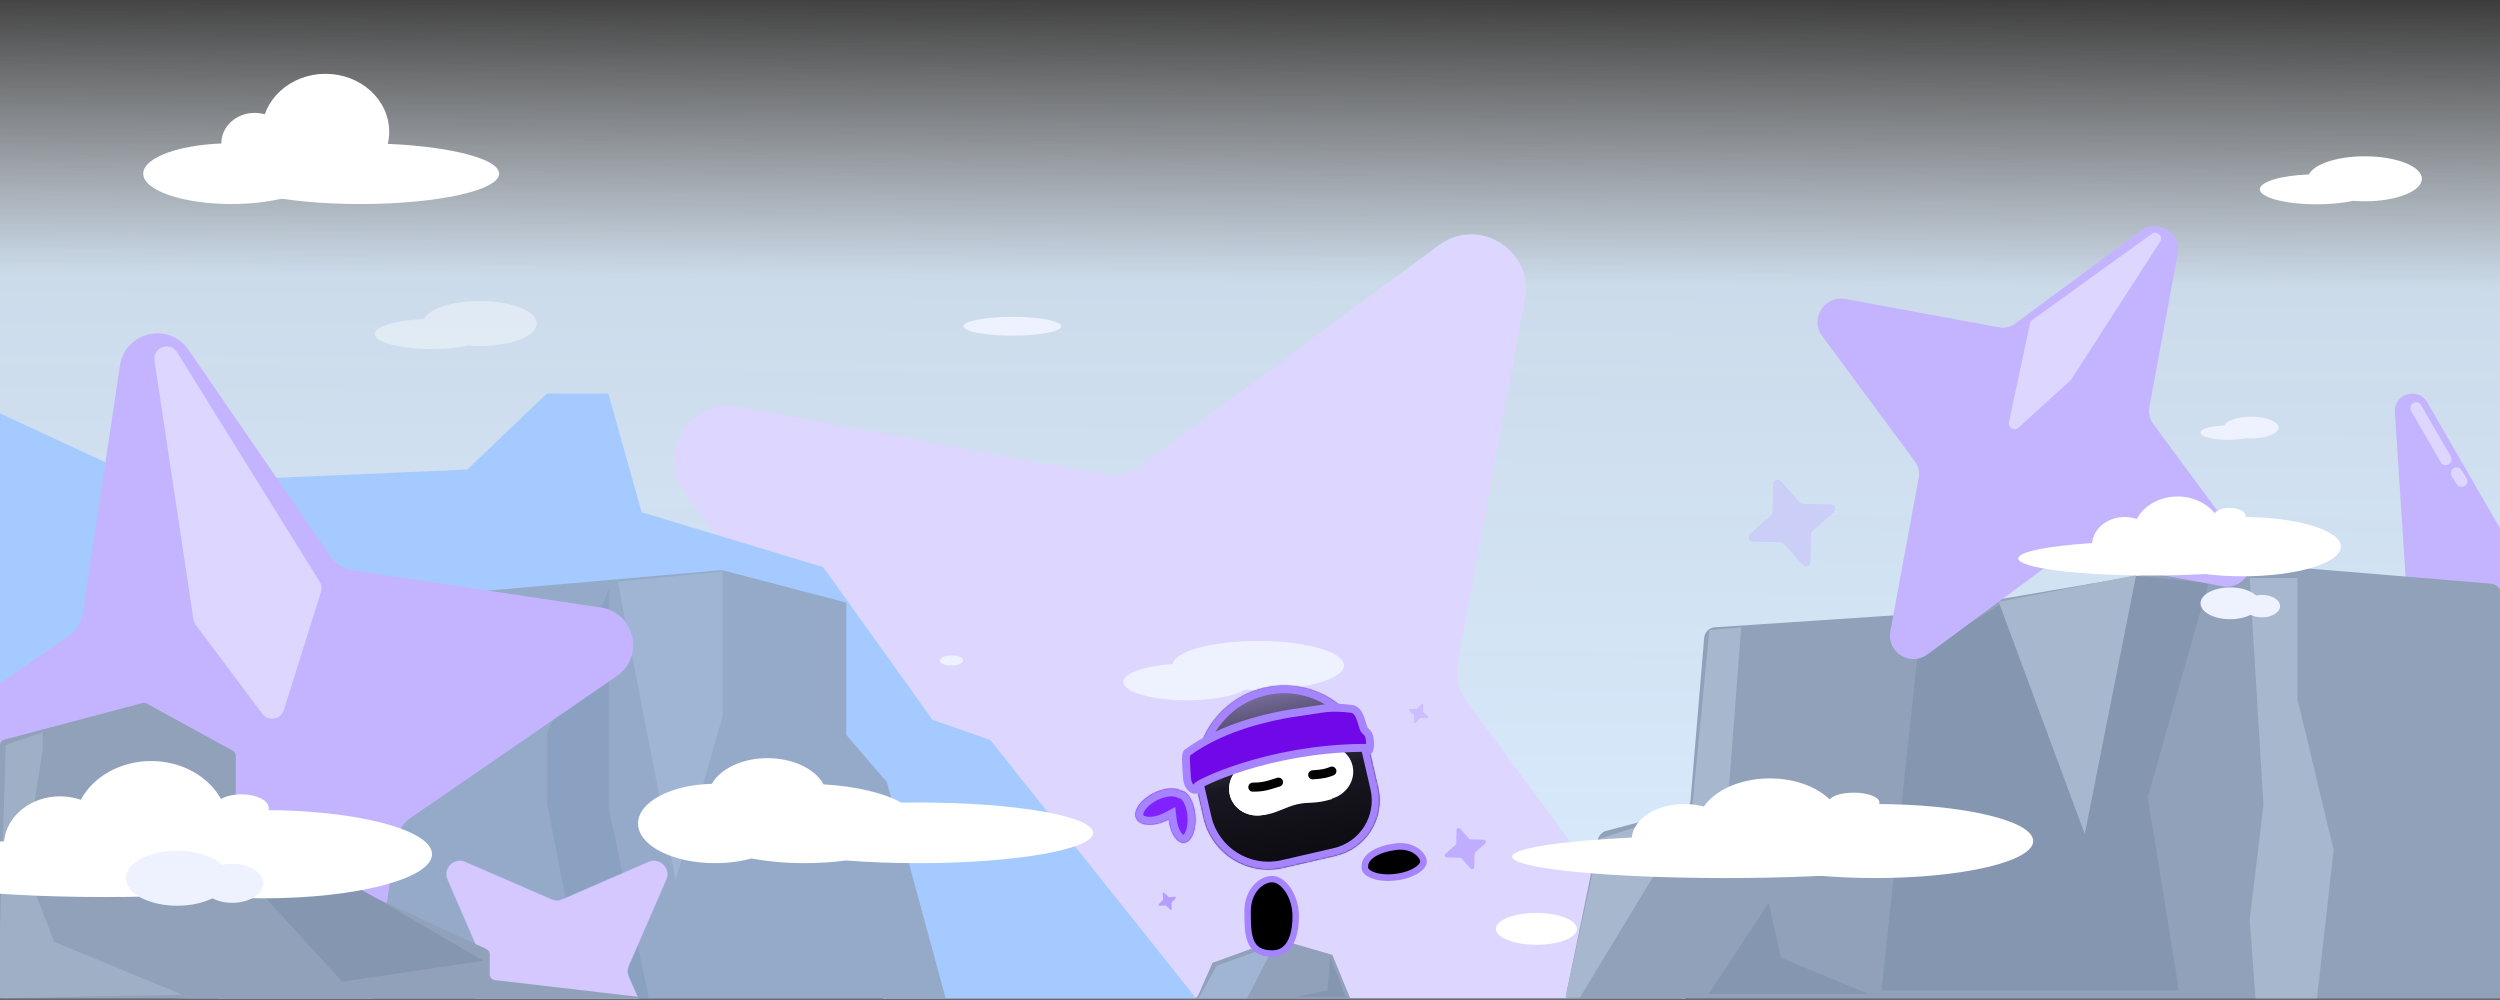 <svg fill="none" height="691" viewBox="0 0 1728 691" width="1728" xmlns="http://www.w3.org/2000/svg" xmlns:xlink="http://www.w3.org/1999/xlink"><rect x="0" y="0" width="1728" height="691" fill="#333333" stroke="none"/><linearGradient id="a" gradientUnits="userSpaceOnUse" x1="925" x2="929.5" y1="689.765" y2="-15.235"><stop offset="0" stop-color="#d9ecff"/><stop offset=".701" stop-color="#def" stop-opacity=".899"/><stop offset="1" stop-color="#fff" stop-opacity="0"/></linearGradient><linearGradient id="b" gradientUnits="userSpaceOnUse" x1="860.765" x2="903.995" y1="432.506" y2="655.119"><stop offset="0" stop-color="#c4b4ff"/><stop offset=".476" stop-color="#191721"/><stop offset="1"/></linearGradient><clipPath id="c"><path d="m0 .029h1728v690h-1728z"/></clipPath><mask id="d" fill="#fff"><path d="m873.885 475.284c29.027-6.701 57.997 8.47 69.646 34.723 1.323 2.507 2.349 5.223 3.016 8.115l6.064 26.267c4.887 21.165-8.31 42.284-29.475 47.17l-36.157 8.348c-24.693 5.7-49.331-9.696-55.032-34.388l-3.826-16.574c-.025-.102-.05-.204-.073-.307-.024-.102-.046-.206-.07-.308l-.621-2.691c-.664-2.879-.935-5.756-.849-8.577-1.057-28.717 18.336-55.073 47.377-61.778z" fill="#fff"/></mask><mask id="e" fill="#fff"><path d="m791.251 552.163c7.504-6.267 18.484-8.953 24.525-5.998.207.101.405.209.596.321 4.532.404 8.732 7.107 9.762 16.067 1.14 9.918-2.037 18.844-7.095 19.938-5.059 1.094-10.085-6.059-11.224-15.977-.004-.028-.007-.056-.01-.084-6.74 3.602-14.483 4.741-19.206 2.431-6.039-2.955-4.853-10.431 2.652-16.698z" fill="#fff"/></mask><g clip-path="url(#c)"><path d="m0 0h1728v690h-1728z" fill="url(#a)" transform="translate(0 .029)"/><path d="m1655.33 284.82 7.44 114.487c.41 6.312 5.65 11.222 11.98 11.222h58.66c9.23 0 15.01-10 10.39-18l-66.1-114.487c-6.35-10.994-23.19-5.89-22.37 6.778z" fill="#c4b4ff"/><path d="m995.242 170.359c26.688-19.743 63.788 3.437 57.738 36.08l-46.41 251.028c-.92 4.941-.82 10.019.31 14.918 1.12 4.899 3.24 9.514 6.23 13.557l151.8 205.3c19.74 26.689-3.44 63.786-36.08 57.741l-251.03-46.413c-4.941-.923-10.02-.819-14.919.307-4.899 1.125-9.513 3.247-13.556 6.234l-205.301 151.797c-26.689 19.743-63.786-3.437-57.74-36.08l46.412-251.028c.923-4.941.819-10.019-.306-14.918-1.126-4.899-3.248-9.514-6.235-13.557l-151.797-205.3c-19.743-26.689 3.438-63.786 36.08-57.741l251.028 46.413c4.941.923 10.019.819 14.918-.307 4.899-1.125 9.514-3.247 13.557-6.234z" fill="#ddd6ff" stroke="#ddd6ff" stroke-linecap="round" stroke-linejoin="round" stroke-width="2.247"/><path d="m323 324.529-219 9.5-133.5-62v415.5l865 13.5-151-189.5-40-14-75.5-105.5-125.5-38-23-82h-42.5z" fill="#a5caff"/><path d="m1537.01 388.113 184.65 15.308c4.15.344 7.34 3.811 7.34 7.973v275.635c0 4.419-3.58 8-8 8h-630.19c-5.07 0-8.86-4.646-7.84-9.606l21.53-105.032c.61-2.978 2.86-5.353 5.8-6.128l52.24-13.793c3.27-.864 5.65-3.693 5.93-7.065l9.45-112.519c.34-3.942 3.5-7.051 7.45-7.313l136.13-9.044 213.5-36.33c.67-.113 1.34-.142 2.01-.086z" fill="#90a1b9"/><g opacity=".78"><path d="m499.001 394.029-199.5 17.5-106.001 274.5 461.501 9-42-154.5-28-32.5v-91.5z" fill="#90a1b9"/><path d="m378 554.529v-47.5l43-100v152.5l27.5 130.5h-44z" fill="#8496b0"/><path d="m499.5 495.029v-100l-72.5 7 40 206.5z" fill="#9eafc6"/></g><path d="m84.205 252.891c3.329-22.255 32.221-28.925 44.969-10.382l98.075 142.567c1.926 2.811 4.41 5.195 7.297 7.004 2.888 1.809 6.117 3.004 9.486 3.51l171.162 25.645c22.256 3.329 28.926 32.221 10.382 44.969l-142.567 98.075c-2.811 1.926-5.195 4.41-7.003 7.297-1.809 2.888-3.004 6.117-3.51 9.487l-25.645 171.161c-3.329 22.256-32.221 28.926-44.969 10.383l-98.075-142.568c-1.926-2.81-4.41-5.195-7.298-7.003-2.888-1.809-6.117-3.004-9.486-3.51l-171.162-25.645c-22.255-3.329-28.925-32.221-10.382-44.969l142.567-98.075c2.811-1.926 5.195-4.41 7.004-7.298 1.809-2.887 3.003-6.116 3.51-9.486z" fill="#c4b4ff" stroke="#c4b4ff" stroke-linecap="round" stroke-linejoin="round" stroke-width="2.639"/><path d="m134.2 428.038-26.923-178.868c-1.294-8.595 10.118-12.796 14.706-5.413l98.578 158.65c1.231 1.981 1.536 4.401.835 6.626l-25.708 81.614c-1.959 6.217-10.131 7.608-14.036 2.39l-45.946-61.397c-.792-1.058-1.309-2.296-1.506-3.602z" fill="#ddd6ff" stroke="#ddd6ff"/><path d="m309.351 608.006c-3.369-7.751 4.505-15.624 12.255-12.256l59.604 25.886c1.173.512 2.438.777 3.718.778 1.279.002 2.545-.26 3.719-.77l59.612-25.894c7.75-3.368 15.624 4.505 12.255 12.256l-25.885 59.603c-.512 1.173-.777 2.439-.779 3.718-.001 1.28.261 2.546.77 3.719l25.894 59.613c3.369 7.75-4.505 15.623-12.255 12.255l-59.604-25.886c-1.172-.512-2.438-.777-3.717-.778-1.28-.002-2.546.26-3.72.77l-59.612 25.894c-7.75 3.368-15.624-4.505-12.255-12.255l25.886-59.604c.512-1.173.777-2.438.778-3.718s-.261-2.546-.77-3.719z" fill="#d4c8ff" stroke="#c4b4ff" stroke-linecap="round" stroke-linejoin="round" stroke-width=".22"/><ellipse cx="19" cy="5" fill="#eef2ff" rx="19" ry="5" transform="matrix(-1 0 0 1 1559 294.029)"/><path d="m1300.5 684.529 25-232 57-34.5 93.5-20 50.5 5-42 148 21.5 133.5z" fill="#8496b0"/><ellipse cx="19" cy="7.5" fill="#eef2ff" rx="19" ry="7.5" transform="matrix(-1 0 0 1 1575 288.029)"/><ellipse cx="33.778" cy="6.481" fill="#eef2ff" rx="33.778" ry="6.481" transform="matrix(-1 0 0 1 733.557 219.029)"/><path d="m1194.5 551.529 9-118-22 2-12 124-63.5 20-24 110h10l50-82.5z" fill="#a7b7ce"/><path d="m1564.5 556.529-9.5-157h33v83.5l25 104.5-11.5 102.5h-42.5l-4-54.5z" fill="#a7b7ce"/><path d="m1441 576.529-59.5-160.5 95-18.5z" fill="#a7b7ce"/><path d="m1222.5 624.029-41.5 63h110.5l-60.5-25z" fill="#8496b0"/><path d="m1480.03 160.199c11.27-8.334 26.93 1.451 24.37 15.229l-19.59 105.959c-.39 2.085-.34 4.229.13 6.297.48 2.068 1.37 4.016 2.64 5.722l64.07 86.658c8.33 11.265-1.45 26.924-15.23 24.372l-105.96-19.591c-2.09-.39-4.23-.346-6.3.129-2.06.475-4.01 1.371-5.72 2.632l-86.66 64.074c-11.26 8.333-26.92-1.451-24.37-15.23l19.59-105.959c.39-2.085.35-4.229-.13-6.297-.47-2.068-1.37-4.015-2.63-5.722l-64.07-86.657c-8.34-11.266 1.45-26.924 15.23-24.373l105.96 19.591c2.08.39 4.23.346 6.29-.129 2.07-.475 4.02-1.371 5.73-2.632z" fill="#c4b4ff" stroke="#c4b4ff" stroke-linecap="round" stroke-linejoin="round" stroke-width="1.643"/><path d="m1225.92 334.57c.07-2.553 3.23-3.704 4.92-1.792l13.02 14.703c.26.29.57.524.92.688s.73.254 1.12.264l19.64.522c2.55.067 3.7 3.229 1.79 4.922l-14.71 13.019c-.29.256-.52.569-.68.919-.17.35-.26.731-.27 1.117l-.52 19.635c-.07 2.553-3.23 3.704-4.92 1.792l-13.02-14.703c-.26-.29-.57-.524-.92-.688s-.73-.254-1.12-.264l-19.63-.522c-2.56-.067-3.71-3.229-1.79-4.922l14.7-13.019c.29-.256.52-.569.69-.919.16-.35.25-.731.26-1.117z" style="opacity:.4;fill:#c4b4ff;stroke:#c4b4ff;stroke-width:.299;stroke-linecap:round;stroke-linejoin:round"/><path d="m1550.29 357.35c-37.4 0-67.72 9.173-67.72 20.49 0 11.316 30.32 20.491 67.72 20.491 37.39 0 67.71-9.175 67.71-20.491 0-11.317-30.32-20.49-67.71-20.49z" fill="#fff"/><path d="m1505.14 343.164c-12.53 0-23.33 6.381-28.26 15.574-2.58-.896-5.39-1.388-8.34-1.388-11.82 0-21.52 7.934-22.49 18.036-30.25 1.929-51.05 5.953-51.05 10.605 0 6.529 40.97 11.821 91.51 11.821s91.51-5.292 91.51-11.821c0-4.203-16.98-7.893-42.56-9.989.52-1.942.79-3.965.79-6.043 0-3.166-.64-6.203-1.81-9.022 1.86.716 4.18 1.143 6.69 1.143 6.07 0 10.99-2.47 10.99-5.517 0-3.046-4.92-5.516-10.99-5.516-4.8 0-8.88 1.551-10.37 3.708-5.61-7.002-14.99-11.591-25.62-11.591z" fill="#fff"/><ellipse cx="20.5" cy="10.981" fill="#eef2ff" rx="20.5" ry="10.981" transform="matrix(-1 0 0 1 1562 406.029)"/><ellipse cx="12.5" cy="7.751" fill="#eef2ff" rx="12.5" ry="7.751" transform="matrix(-1 0 0 1 1576 411.197)"/><path d="m1431.78 262.091 61.27-95.032c2.39-3.714-2.12-7.996-5.7-5.414l-82.6 59.481c-.8.581-1.36 1.44-1.57 2.412l-14.58 68.301c-.81 3.804 3.74 6.411 6.61 3.79l35.91-32.75c.25-.233.47-.498.66-.788z" fill="#ddd6ff"/><path d="m98.456 485.939-95.48 25.302c-1.754.465-2.975 2.052-2.975 3.866v171.201c0 2.204 1.783 3.993 3.986 4l436.276 1.481c.904.003 1.59-.815 1.429-1.704-.114-.627-.624-1.106-1.256-1.18l-98.398-11.464c-2.016-.235-3.537-1.943-3.537-3.973v-13.879c0-1.561-.907-2.978-2.324-3.632l-170.852-78.855c-1.417-.654-2.324-2.072-2.324-3.632v-51.071c0-1.461-.797-2.806-2.079-3.508l-59.52-32.594c-.899-.493-1.954-.621-2.946-.358z" fill="#90a1b9"/><ellipse cx="44.043" cy="12.677" fill="#eef2ff" rx="44.043" ry="12.677" transform="matrix(-1 0 0 1 864.533 458.676)"/><ellipse cx="59.327" cy="16.951" fill="#eef2ff" rx="59.327" ry="16.951" transform="matrix(-1 0 0 1 929.002 443.029)"/><ellipse cx="8" cy="3.5" fill="#eef2ff" rx="8" ry="3.5" transform="matrix(-1 0 0 1 665.627 453.029)"/><path d="m236.5 678.529-53-58 59.5-9.5 91 53z" fill="#8496b0"/><path d="m17 598.029 12.5-79.5v-12.5l-25.5 9-5.5 175 127.5-2.5-88.5-36.5z" fill="#9eafc6"/><ellipse cx="160" cy="120.029" fill="#fff" rx="61" ry="21"/><ellipse cx="249" cy="120.029" fill="#fff" rx="96" ry="21"/><ellipse cx="176" cy="99.029" fill="#fff" rx="23" ry="21"/><ellipse cx="225" cy="91.029" fill="#fff" rx="44" ry="40"/><path d="m1690.5 317.536-20.5-35.507" stroke="#ddd6ff" stroke-linecap="round" stroke-width="8"/><path d="m1701.5 332.529-3.5-5.5" stroke="#ddd6ff" stroke-linecap="round" stroke-width="8"/><g fill="#fff"><path d="m530.526 524.029c17.817 0 32.986 7.553 38.703 18.117 22.654 1.317 42.019 6.046 53.657 12.629 3.845-.063 7.743-.096 11.684-.096 66.816 0 120.982 9.388 120.982 20.969-.001 11.582-54.166 20.97-120.982 20.97-17.78 0-34.665-.665-49.872-1.859-8.793 1.199-18.358 1.859-28.362 1.859-13.367 0-25.952-1.176-36.958-3.248-7.489 2.072-16.051 3.248-25.147 3.248-29.398 0-53.231-12.277-53.231-27.422 0-14.762 22.644-26.799 51.016-27.397 5.858-10.382 20.89-17.77 38.51-17.77z"/><path d="m1634.59 108.029c21.77 0 39.41 6.965 39.41 15.556s-17.64 15.556-39.41 15.556c-2.74 0-5.41-.112-7.99-.322-6.83 1.496-15.61 2.396-25.19 2.396-21.77 0-39.41-4.643-39.41-10.37 0-5.238 14.76-9.567 33.92-10.269 3.56-7.151 19.52-12.547 38.67-12.547z"/><path d="m331.593 208.029c21.764 0 39.407 6.965 39.407 15.556s-17.643 15.556-39.407 15.556c-2.74 0-5.415-.112-7.997-.322-6.83 1.496-15.61 2.396-25.189 2.396-21.763 0-39.406-4.643-39.407-10.37 0-5.238 14.755-9.567 33.924-10.269 3.551-7.151 19.513-12.547 38.669-12.547z" opacity=".4"/><path d="m1296.11 555.74c-60.33 0-109.23 11.456-109.23 25.586 0 14.131 48.9 25.585 109.23 25.585 60.32 0 109.23-11.454 109.23-25.585 0-14.13-48.91-25.586-109.23-25.586z"/><ellipse cx="28" cy="11" rx="28" ry="11" transform="matrix(-1 0 0 1 1090 631.029)"/><path d="m1223.29 538.029c-20.22 0-37.63 7.968-45.59 19.449-4.16-1.12-8.7-1.737-13.46-1.737-19.38 0-35.23 10.239-36.34 23.151-49 2.401-82.73 7.437-82.73 13.261 0 8.152 66.09 14.761 147.61 14.761s147.61-6.609 147.61-14.761c0-5.239-27.29-9.84-68.44-12.46 1-2.625 1.53-5.374 1.53-8.206 0-3.955-1.04-7.749-2.93-11.271 2.99.894 6.74 1.43 10.8 1.43 9.78-.001 17.71-3.085 17.71-6.889s-7.93-6.889-17.71-6.889c-7.75 0-14.33 1.935-16.74 4.629-9.05-8.739-24.18-14.468-41.32-14.468z"/><path d="m182.115 559.926c-64.341 0-116.499 13.655-116.5 30.5 0 16.844 52.159 30.5 116.5 30.5s116.5-13.656 116.5-30.5c0-16.845-52.159-30.5-116.5-30.5z"/><path d="m104.461 526.029c-21.555 0-40.133 10.976-48.613 26.791-4.439-1.541-9.28-2.389-14.348-2.389-20.338 0-37.021 13.649-38.688 31.026-52.026 3.319-87.811 10.24-87.811 18.243 0 11.231 70.475 20.335 157.408 20.335 86.933 0 157.407-9.104 157.407-20.335 0-7.229-29.204-13.578-73.203-17.183.894-3.341 1.366-6.82 1.366-10.395 0-1.804-.119-3.585-.353-5.335 2.737.775 5.897 1.222 9.263 1.222 10.432 0 18.888-4.249 18.888-9.49s-8.457-9.49-18.888-9.49c-5.627 0-10.677 1.239-14.137 3.2-8.622-15.498-27.006-26.2-48.291-26.2z"/></g><ellipse cx="35.5" cy="19" fill="#eef2ff" rx="35.5" ry="19" transform="matrix(-1 0 0 1 158.004 588.029)"/><ellipse cx="21.5" cy="13.5" fill="#eef2ff" rx="21.5" ry="13.5" transform="matrix(-1 0 0 1 182.004 597.029)"/><path d="m828.18 688.029-18.18 21h131l-20.051-49-37.696-11-45.182 16.5z" fill="#90a1b9"/><path d="m841 667.529 40-14.5-19 37h-33.5z" fill="#a0b5d3"/><path d="m917.5 684.529-21.5 4.5h34l-10.5-28z" fill="#8496b0"/><path d="m895.594 633.341c0 7.501-1.277 14.043-3.953 18.631-2.596 4.45-6.512 7.108-12.271 7.108-4.511 0-7.675-.932-9.934-2.379-2.245-1.437-3.79-3.505-4.859-6.128-2.208-5.418-2.242-12.755-2.242-20.592 0-14.45 9.53-22.36 17.035-22.36 3.473 0 7.494 2.482 10.77 7.239 3.224 4.683 5.454 11.227 5.454 18.481z" fill="#000" stroke="#a684ff" stroke-width="4.441"/><path d="m964.725 606.297c-5.949.73-11.368.2-15.291-1.144-4.087-1.402-5.811-3.379-6.016-5.044-.485-3.955 1.537-7.196 5.569-9.805 4.076-2.637 9.883-4.365 15.902-5.105 5.696-.699 10.362.657 13.645 2.778 3.354 2.166 5.103 4.999 5.368 7.161.205 1.665-.99 4.001-4.617 6.349-3.481 2.254-8.611 4.079-14.56 4.81z" fill="#000" stroke="#a684ff" stroke-width="4.571"/><path d="m873.885 475.284c29.027-6.701 57.997 8.47 69.646 34.723 1.323 2.507 2.349 5.223 3.016 8.115l6.064 26.267c4.887 21.165-8.31 42.284-29.475 47.17l-36.157 8.348c-24.693 5.7-49.331-9.696-55.032-34.388l-3.826-16.574c-.025-.102-.05-.204-.073-.307-.024-.102-.046-.206-.07-.308l-.621-2.691c-.664-2.879-.935-5.756-.849-8.577-1.057-28.717 18.336-55.073 47.377-61.778z" fill="url(#b)"/><path d="m873.885 475.284-1.23-5.327zm69.646 34.723-4.997 2.217.075.17.087.164zm3.016 8.115 5.327-1.23zm-114.6 47.397-5.327 1.23zm-3.826-16.574 5.327-1.229-.004-.014-.003-.013zm-.073-.307-5.327 1.23zm-.07-.308 5.334-1.203-.003-.014-.004-.013zm-.621-2.691-5.327 1.23zm-.849-8.577 5.464.167.006-.184-.007-.184zm47.377-61.778 1.229 5.327c26.427-6.101 52.813 7.709 63.42 31.613l4.997-2.217 4.998-2.217c-12.692-28.603-44.246-45.134-75.874-37.833zm69.646 34.723-4.835 2.551c1.106 2.096 1.964 4.368 2.524 6.793l5.327-1.229 5.327-1.23c-.775-3.359-1.968-6.518-3.507-9.436zm3.016 8.115-5.327 1.229 6.065 26.267 5.326-1.229 5.327-1.23-6.064-26.267zm6.064 26.267-5.326 1.229c4.207 18.224-7.156 36.407-25.379 40.614l1.23 5.327 1.23 5.327c24.107-5.565 39.138-29.62 33.572-53.727zm-29.475 47.17-1.23-5.327-36.157 8.348 1.23 5.327 1.23 5.327 36.157-8.348zm-36.157 8.348-1.23-5.327c-21.75 5.021-43.453-8.54-48.475-30.291l-5.327 1.23-5.327 1.23c6.38 27.634 33.954 44.865 61.589 38.485zm-55.032-34.388 5.327-1.23-3.826-16.573-5.327 1.229-5.327 1.23 3.826 16.574zm-3.826-16.574 5.32-1.256c-.041-.175-.044-.183-.066-.28l-5.327 1.229-5.327 1.23c.025.108.072.304.079.334zm-.073-.307 5.327-1.229c-.023-.097-.024-.108-.063-.282l-5.334 1.203-5.333 1.203c.007.031.051.227.076.335zm-.07-.308 5.327-1.23-.621-2.691-5.327 1.23-5.327 1.23.622 2.691zm-.621-2.691 5.327-1.23c-.558-2.416-.784-4.824-.712-7.18l-5.464-.167-5.465-.167c-.1 3.285.216 6.633.987 9.974zm-.849-8.577 5.463-.201c-.962-26.148 16.705-50.146 43.143-56.25l-1.229-5.327-1.23-5.327c-31.642 7.305-52.762 36.019-51.611 67.306z" fill="#a684ff" mask="url(#d)"/><path d="m889.203 540.233c2.344 10.15-4.534 20.404-15.36 22.903-10.827 2.5-21.503-3.702-23.846-13.852s4.534-20.404 15.36-22.904c10.827-2.499 21.503 3.703 23.846 13.853z" fill="#fff"/><path d="m889.203 540.233c2.344 10.15-4.534 20.404-15.36 22.903-10.827 2.5-21.503-3.702-23.846-13.852s4.534-20.404 15.36-22.904c10.827-2.499 21.503 3.703 23.846 13.853z" fill="#fff"/><ellipse cx="915.625" cy="534.135" fill="#fff" rx="20.119" ry="18.861" transform="matrix(.974 -.225 .225 .974 -96.687 219.661)"/><path d="m919.328 515.182 1.39 37.132c-12.6 3.751-15.496 1.663-23.866 3.559-9.255 2.096-14.637 6.593-24.289 7.559l-13.749-34.279c14.959-11.028 39.676-16.735 60.514-13.971z" fill="#fff"/><path d="m920.602 532.98c-3.523 1.405-5.83 2.113-13.273 2.58" stroke="#000" stroke-linecap="round" stroke-width="6.267"/><path d="m865.969 544.08c5.07-.027 8.285-.307 17.748-3.45" stroke="#000" stroke-linecap="round" stroke-width="6.267"/><path d="m820.419 537.315c-.57-9.892-1.482-16.772.612-17.372 24.294-17.587 56.463-25.067 80.156-28.184 12.409-1.632 17.593-3.84 33.743-1.677 6.243 1.922 6.218 12.823 8.581 14.908 2.362 2.084 2.685 3.012 3.13 5.413 1.435 7.741-1.279 11.168-2.355 6.511-1.04-.001-2.077.005-3.109.017-65.128.736-113.879 24.914-113.828 26.628.051 1.741.205 2.407-.871 2.305-1.854.382-5.672-1.827-6.059-8.549z" fill="#7008e7"/><path d="m827.349 543.559c.051 1.741.205 2.407-.871 2.305m.871-2.305-.871 2.305m.871-2.305c-.051-1.714 48.7-25.892 113.828-26.628 1.032-.012 2.069-.018 3.109-.017 1.076 4.657 3.79 1.23 2.355-6.511-.445-2.401-.768-3.329-3.13-5.413-2.363-2.085-2.338-12.986-8.581-14.908-16.15-2.163-21.334.045-33.743 1.677-23.693 3.117-55.862 10.597-80.156 28.184-2.094.6-1.182 7.48-.612 17.372.387 6.722 4.205 8.931 6.059 8.549" stroke="#a684ff" stroke-width="5.467"/><path d="m791.251 552.163c7.504-6.267 18.484-8.953 24.525-5.998.207.101.405.209.596.321 4.532.404 8.732 7.107 9.762 16.067 1.14 9.918-2.037 18.844-7.095 19.938-5.059 1.094-10.085-6.059-11.224-15.977-.004-.028-.007-.056-.01-.084-6.74 3.602-14.483 4.741-19.206 2.431-6.039-2.955-4.853-10.431 2.652-16.698z" fill="#7f22fe"/><path d="m791.251 552.163-3.505-4.196zm24.525-5.998 2.402-4.911zm.596.321-2.77 4.713 1.06.623 1.224.109zm9.762 16.067 5.431-.624zm-7.095 19.938 1.155 5.343zm-11.224-15.977-5.432.625zm-.01-.084 5.433-.611-.902-8.009-7.108 3.799zm-19.206 2.431-2.402 4.911zm2.652-16.698 3.504 4.196c3.083-2.574 6.941-4.446 10.606-5.343 3.815-.933 6.607-.628 8.013.06l2.402-4.911 2.402-4.911c-4.635-2.267-10.353-2.097-15.415-.859-5.211 1.275-10.595 3.879-15.017 7.572zm24.525-5.998-2.403 4.911c.068.033.143.073.229.123l2.77-4.713 2.769-4.714c-.295-.173-.616-.349-.963-.518zm.596.321-.486 5.445c-.267-.024.645-.003 2.019 2.238 1.251 2.039 2.355 5.157 2.797 9.008l5.432-.624 5.431-.624c-.587-5.108-2.098-9.822-4.338-13.476-2.117-3.451-5.57-6.984-10.369-7.413zm9.762 16.067-5.432.624c.491 4.266.019 8.12-.942 10.821-1.077 3.026-2.171 3.213-1.877 3.149l1.156 5.344 1.155 5.343c5.353-1.157 8.376-5.981 9.867-10.17 1.607-4.515 2.154-10.083 1.504-15.735zm-7.095 19.938-1.156-5.344c.669-.144.076.518-1.453-1.658-1.386-1.973-2.691-5.313-3.184-9.599l-5.431.624-5.432.625c.648 5.631 2.425 10.827 5.1 14.636 2.534 3.606 6.983 7.298 12.711 6.059zm-11.224-15.977 5.431-.624c-.005-.043-.006-.051-.008-.071l-5.433.611-5.433.612c.004.036.01.083.011.097zm-.01-.084-2.577-4.821c-2.843 1.519-5.838 2.481-8.5 2.834-2.743.363-4.667.025-5.726-.493l-2.403 4.911-2.402 4.911c3.664 1.792 7.973 2.039 11.966 1.51 4.075-.539 8.322-1.947 12.219-4.03zm-19.206 2.431 2.403-4.911c-.603-.295-.715-.534-.724-.552-.015-.029-.12-.235-.033-.787.199-1.253 1.343-3.607 4.51-6.252l-3.504-4.196-3.505-4.196c-4.337 3.622-7.539 8.14-8.299 12.93-.393 2.47-.131 5.079 1.096 7.478 1.232 2.411 3.237 4.214 5.654 5.397z" fill="#a684ff" mask="url(#e)"/><path d="m982.581 486.776c.406-.412 1.107-.114 1.092.463l-.115 4.444c-.002.088.014.175.046.256.033.081.082.155.144.216l3.17 3.117c.413.406.115 1.107-.463 1.092l-4.444-.115c-.087-.002-.174.013-.255.046-.082.033-.155.082-.217.144l-3.117 3.17c-.405.412-1.106.115-1.091-.463l.114-4.444c.003-.087-.013-.174-.046-.255-.032-.082-.081-.155-.144-.217l-3.17-3.117c-.412-.405-.114-1.106.463-1.091l4.444.114c.088.003.175-.013.256-.046.081-.032.155-.082.216-.144z" style="opacity:.3;fill:#a684ff;stroke:#a684ff;stroke-width:.068;stroke-linecap:round;stroke-linejoin:round"/><path d="m803.738 617.62c-.032-.527.598-.82.981-.457l2.943 2.791c.058.055.127.097.202.125.075.027.155.039.234.034l4.05-.246c.527-.032.821.598.458.981l-2.792 2.943c-.055.058-.097.127-.125.202-.027.075-.039.155-.034.234l.246 4.05c.033.527-.597.821-.98.458l-2.944-2.792c-.058-.055-.126-.097-.202-.125-.075-.027-.154-.039-.234-.034l-4.05.246c-.527.033-.82-.597-.457-.98l2.791-2.944c.055-.058.097-.126.125-.202.027-.075.039-.154.034-.234z" style="opacity:.7;fill:#a684ff;stroke:#a684ff;stroke-width:.062;stroke-linecap:round;stroke-linejoin:round"/><path d="m1006.87 573.719c.03-1.213 1.53-1.759 2.34-.851l6.18 6.986c.12.137.27.249.44.326.17.078.35.121.53.126l9.33.248c1.21.032 1.76 1.534.85 2.338l-6.99 6.186c-.13.121-.25.27-.32.436-.08.167-.12.347-.13.531l-.25 9.329c-.03 1.213-1.53 1.76-2.33.851l-6.19-6.986c-.12-.137-.27-.249-.44-.326-.16-.078-.34-.121-.53-.126l-9.33-.248c-1.209-.032-1.756-1.534-.848-2.338l6.988-6.186c.14-.121.25-.27.32-.436.08-.167.13-.347.13-.531z" style="opacity:.5;fill:#a684ff;stroke:#a684ff;stroke-width:.142;stroke-linecap:round;stroke-linejoin:round"/></g></svg>
